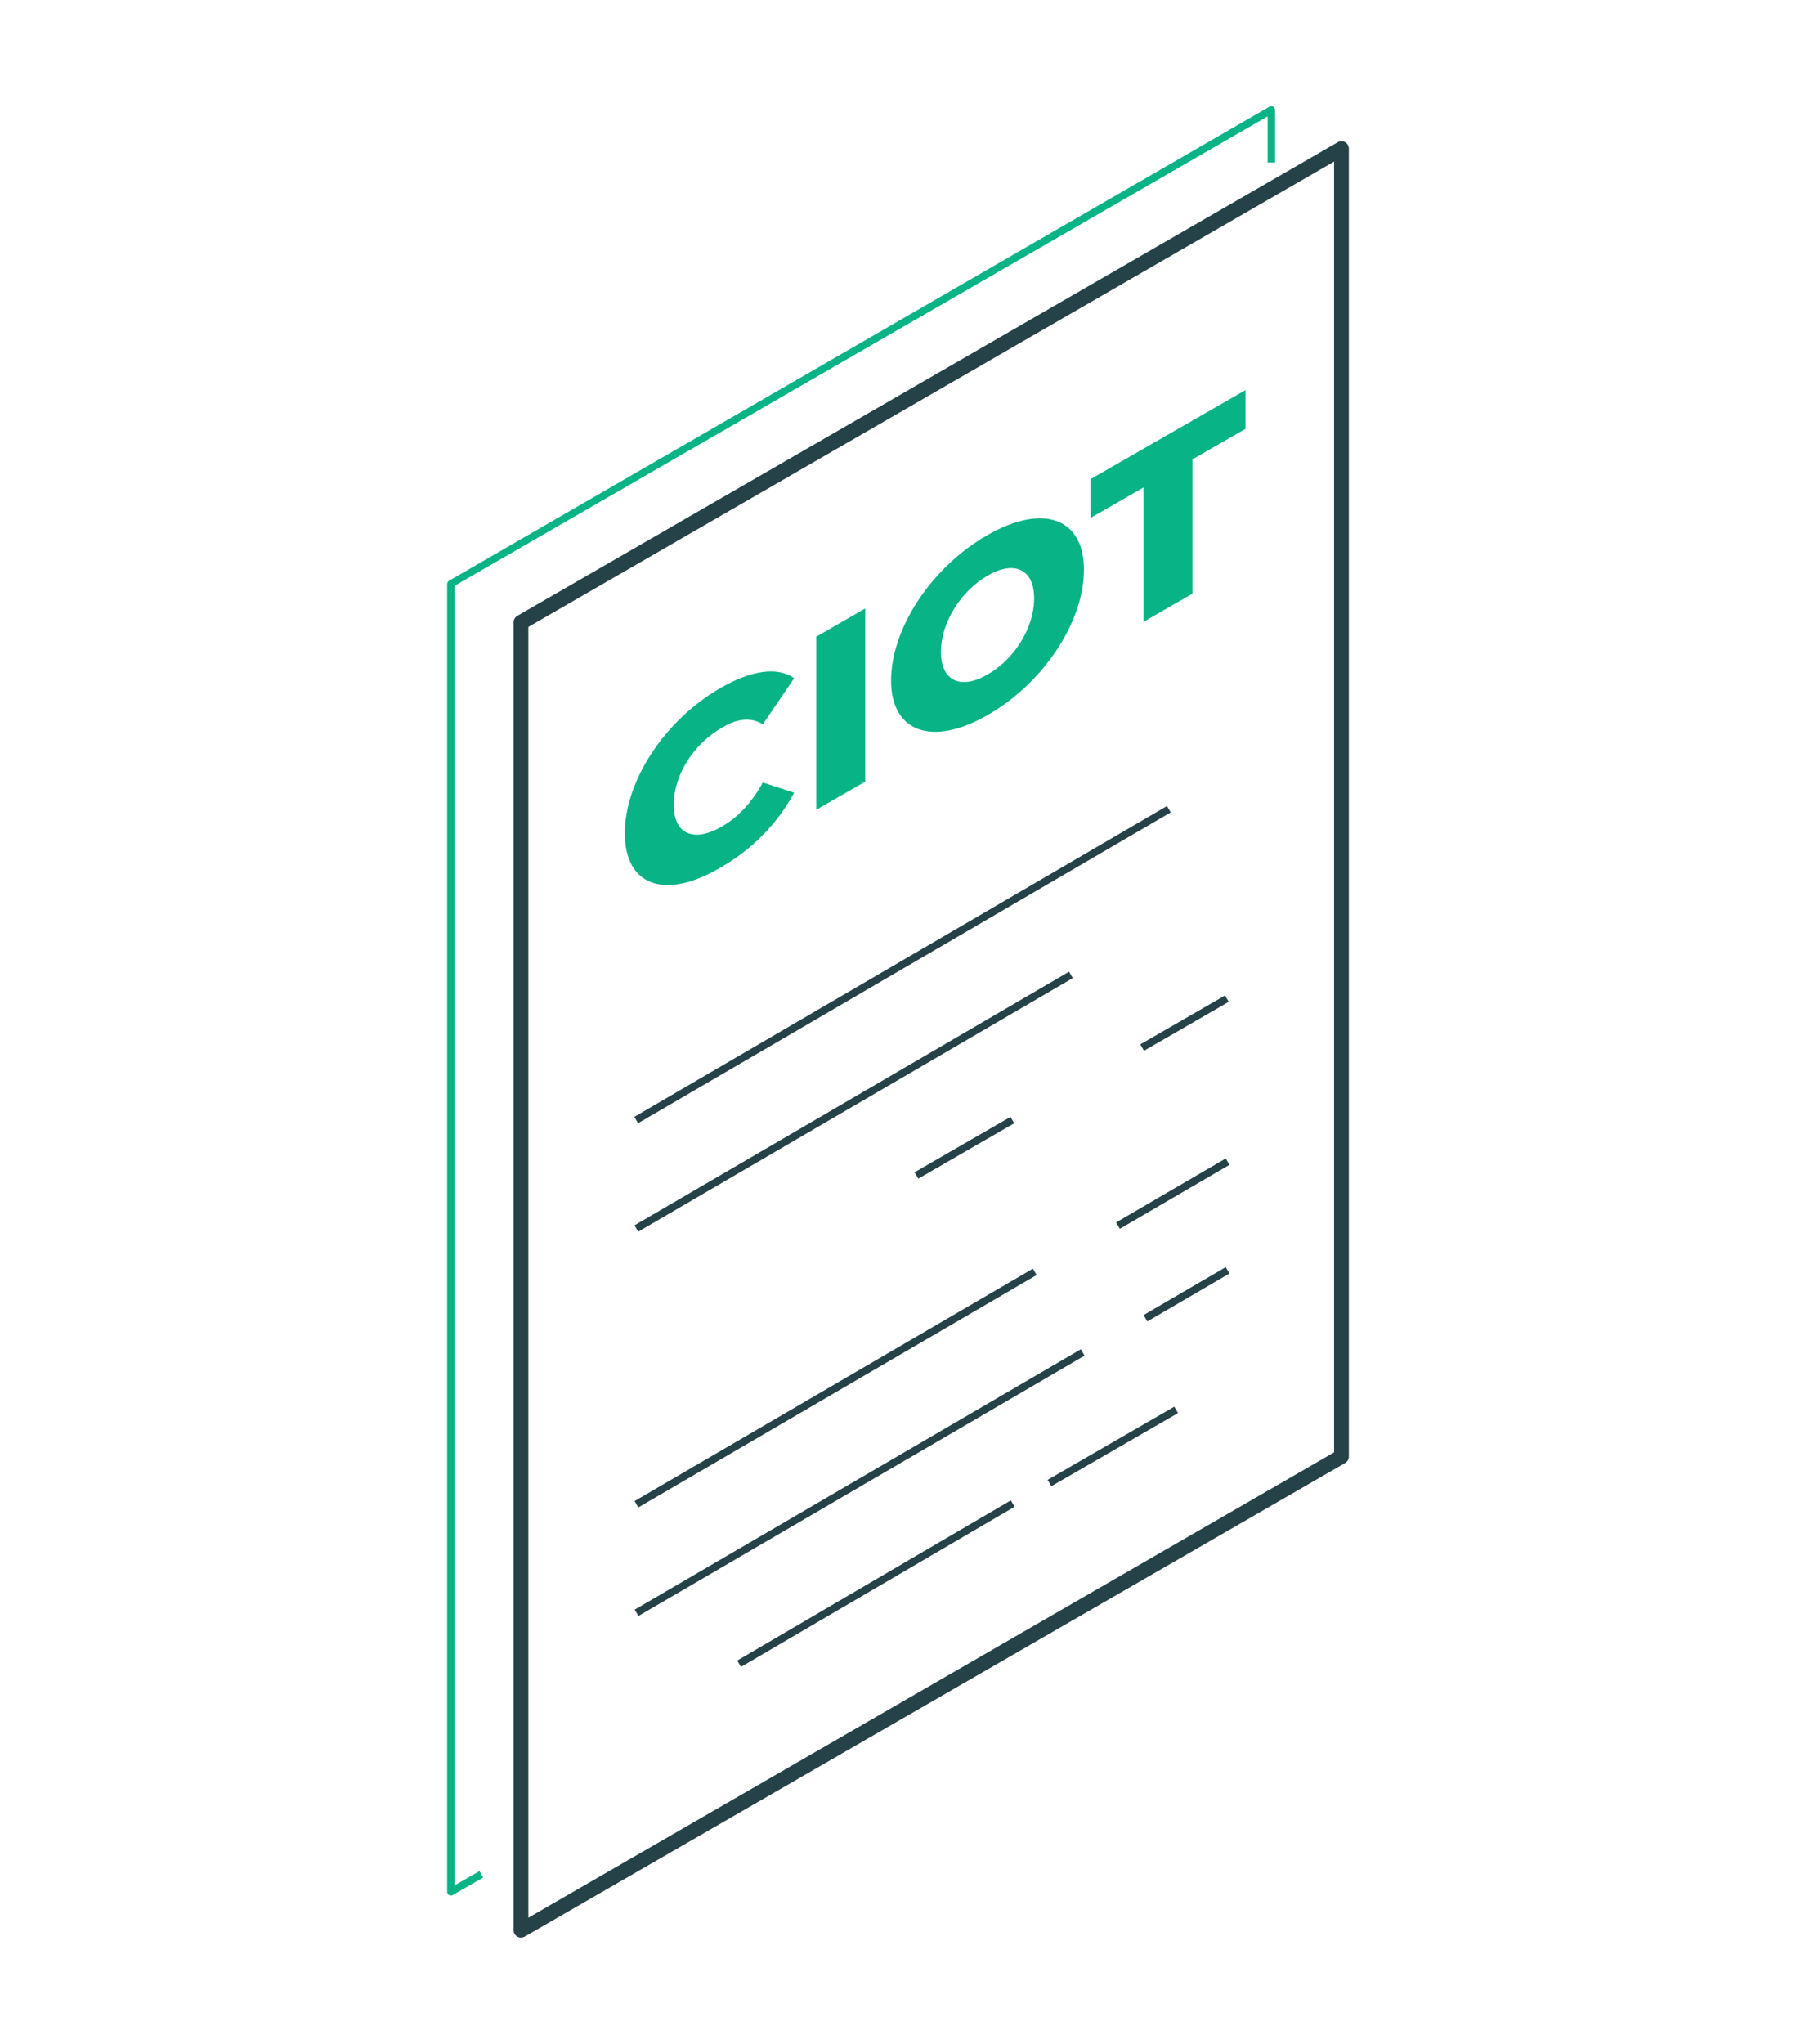 <?xml version="1.0" encoding="utf-8"?>
<!-- Generator: Adobe Illustrator 27.1.1, SVG Export Plug-In . SVG Version: 6.00 Build 0)  -->
<svg version="1.1" id="Camada_1" xmlns="http://www.w3.org/2000/svg" xmlns:xlink="http://www.w3.org/1999/xlink" x="0px" y="0px"
	 viewBox="0 0 389.2 442.8" style="enable-background:new 0 0 389.2 442.8;" xml:space="preserve">
<style type="text/css">
	.st0{fill:#08B386;}
	.st1{fill:#264249;}
	.st2{fill:#08B588;}
	.st3{fill:#FFFFFF;}
	.st4{fill-rule:evenodd;clip-rule:evenodd;fill:#08B285;}
	.st5{fill:#08B285;}
</style>
<g>
	<g>
		<path class="st0" d="M97.7,410.6c0.1,0,0.3,0,0.4-0.1l6.6-3.8l-0.8-1.4l-5.4,3.1V126.9L274.7,25.2v10h1.6V23.8
			c0-0.3-0.2-0.6-0.4-0.7c-0.2-0.1-0.6-0.1-0.8,0L97.3,125.8c-0.2,0.1-0.4,0.4-0.4,0.7v283.3c0,0.3,0.2,0.6,0.4,0.7
			C97.5,410.5,97.6,410.6,97.7,410.6z"/>
	</g>
	<g>
		<path class="st1" d="M112.9,419.7c0.3,0,0.6-0.1,0.8-0.2l177.8-102.6c0.5-0.3,0.8-0.8,0.8-1.4v-12.8h-3.2v11.9L114.5,415.4V135.8
			L289.1,35v272.4h3.2V32.2c0-0.6-0.3-1.1-0.8-1.4c-0.5-0.3-1.1-0.3-1.6,0L112.1,133.4c-0.5,0.3-0.8,0.8-0.8,1.4l0,283.3
			c0,0.6,0.3,1.1,0.8,1.4C112.4,419.7,112.7,419.7,112.9,419.7z"/>
	</g>
	<g>
		<g>
			<rect x="246.1" y="220.8" transform="matrix(0.866 -0.5 0.5 0.866 -76.417 158.062)" class="st1" width="21.2" height="1.6"/>
		</g>
	</g>
	<g>
		<g>
			
				<rect x="130.4" y="237.9" transform="matrix(0.864 -0.504 0.504 0.864 -95.073 125.595)" class="st1" width="109" height="1.6"/>
		</g>
	</g>
	<g>
		<g>
			
				<rect x="128.7" y="208.2" transform="matrix(0.864 -0.504 0.504 0.864 -78.669 126.907)" class="st1" width="133.6" height="1.6"/>
		</g>
	</g>
	<g>
		<g>
			<rect x="197" y="247.8" transform="matrix(0.866 -0.5 0.5 0.866 -96.31 137.834)" class="st1" width="24" height="1.6"/>
		</g>
	</g>
	<g>
		<g>
			<g>
				
					<rect x="225.3" y="312.5" transform="matrix(0.866 -0.5 0.5 0.866 -124.339 162.576)" class="st1" width="31.7" height="1.6"/>
			</g>
		</g>
		<g>
			<g>
				
					<rect x="246.7" y="279.6" transform="matrix(0.864 -0.504 0.504 0.864 -106.249 167.615)" class="st1" width="20.6" height="1.6"/>
			</g>
			<g>
				
					<rect x="130.2" y="320.4" transform="matrix(0.864 -0.504 0.504 0.864 -136.432 137.458)" class="st1" width="111.9" height="1.6"/>
			</g>
		</g>
		<g>
			<g>
				
					<rect x="240.3" y="257.8" transform="matrix(0.864 -0.504 0.504 0.864 -95.683 163.161)" class="st1" width="27.5" height="1.6"/>
			</g>
			<g>
				
					<rect x="131" y="299.9" transform="matrix(0.864 -0.504 0.504 0.864 -126.819 132.062)" class="st1" width="99.9" height="1.6"/>
			</g>
		</g>
		<g>
			<g>
				
					<rect x="155.5" y="342.3" transform="matrix(0.863 -0.505 0.505 0.863 -147.292 142.813)" class="st1" width="68.7" height="1.6"/>
			</g>
		</g>
	</g>
	<g>
		<path class="st0" d="M135.4,180.5c0-11.4,8.7-24.5,20.6-31.4c6.9-4,12.5-4.7,16.1-2.2l-6.8,10c-2.4-1.5-5.3-1.4-8.8,0.7
			c-6.2,3.5-10.5,10.3-10.5,16.7c0,6.4,4.3,8.3,10.5,4.7c3.6-2.1,6.5-5.3,8.8-9.5l6.8,2.2c-3.6,6.7-9.2,12.4-16.1,16.3
			C144.1,195,135.4,191.9,135.4,180.5z"/>
		<path class="st0" d="M176.9,137.9l10.6-6.1v37.5l-10.6,6.1V137.9z"/>
		<path class="st0" d="M193.1,147.4c0-11.3,8.8-24.6,20.9-31.5c12-6.9,20.9-3.7,20.9,7.5c0,11.3-8.8,24.6-20.9,31.5
			C202,161.8,193.1,158.6,193.1,147.4z M224.1,129.6c0-6.5-4.5-8.2-10.1-4.9c-5.7,3.3-10.1,10.1-10.1,16.5c0,6.5,4.5,8.2,10.1,4.9
			C219.7,142.9,224.1,136.1,224.1,129.6z"/>
		<path class="st0" d="M247.8,105.6l-11.5,6.6v-8.4l33.6-19.3v8.4l-11.5,6.6v29.1l-10.6,6.1V105.6z"/>
	</g>
</g>
</svg>
